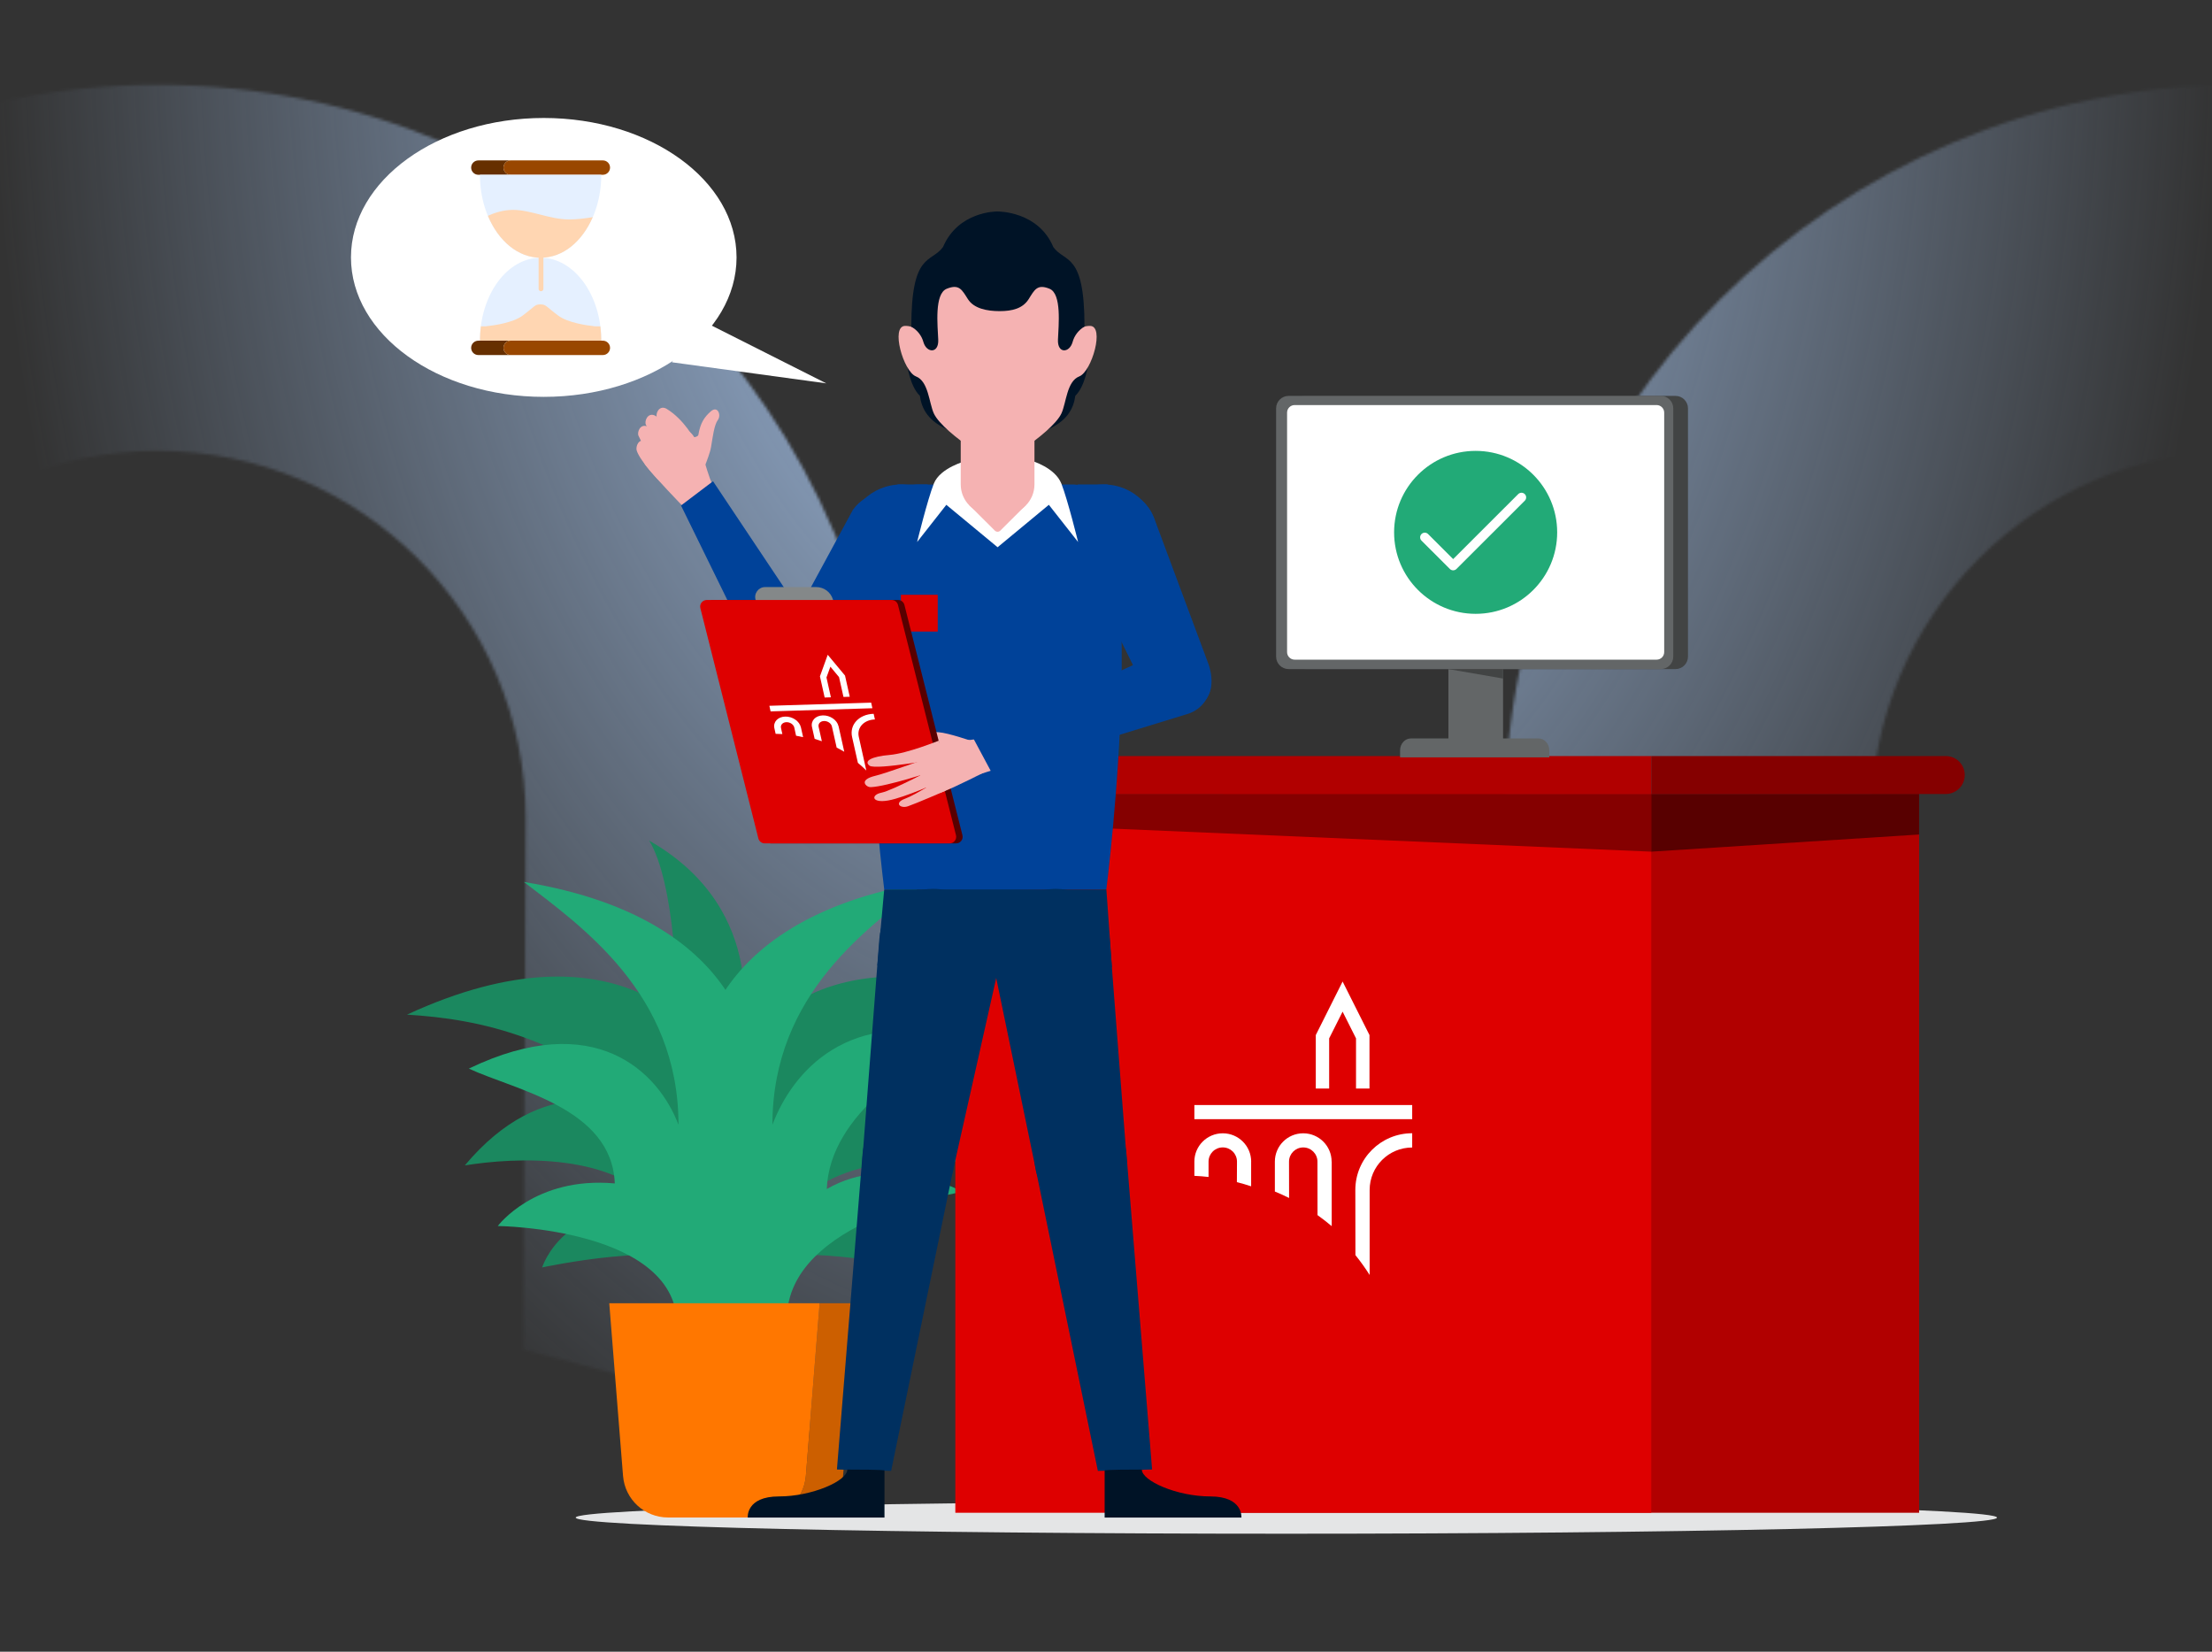 <?xml version="1.0" encoding="UTF-8"?>
<svg xmlns="http://www.w3.org/2000/svg" width="750" height="560" viewBox="0 0 750 560" fill="none">
  <rect x="0" y="0" width="750" height="560" fill="#333333" stroke="none"/>
  <g clip-path="url(#clip0_1758_127409)">
    <g clip-path="url(#clip1_1758_127409)">
      <mask id="mask0_1758_127409" style="mask-type:alpha" maskUnits="userSpaceOnUse" x="-196" y="-1304" width="1911" height="2577">
        <path fill-rule="evenodd" clip-rule="evenodd" d="M1340.08 -364.502V-833.932L1104.36 -1304L869.28 -833.932V-364.502H986.454V-804.933L1104.36 -1039.76L1222.33 -804.933V-364.502H1340.08ZM-196 -95.249H1714.99V-219.466H-196V-95.249ZM1715 153.5C1508.79 153.5 1341.78 320.355 1341.78 526.151V1272.41C1303.92 1212.4 1261.34 1153.29 1217.21 1098.22L1216.28 526.151C1216.28 251.172 1439.57 28.104 1715 28.104V153.5ZM1008.31 277.456C1008.31 140.205 896.87 28.767 759.11 28.767C621.668 28.767 510.166 140.205 510.166 277.456L510.357 539.879C552.39 557.215 593.976 576.048 634.957 596.475L634.479 277.456C634.479 208.655 690.309 152.857 759.11 152.857C828.101 152.857 883.868 208.655 883.868 277.456L884.315 746.791C927.175 777.415 968.794 809.76 1008.72 843.57L1008.31 277.456ZM53.486 28.767C190.959 28.767 302.461 140.205 302.461 277.456V493.959C261.512 480.448 219.862 468.306 177.448 457.567L178.244 277.456C178.244 208.655 122.254 152.857 53.486 152.857C-15.57 152.857 -71.305 208.655 -71.305 277.456L-71.114 412.125C-112.541 407.6 -153.681 404.095 -196 402.246L-195.649 277.456C-195.649 140.205 -84.179 28.767 53.486 28.767Z" fill="#E5F0FF"></path>
      </mask>
      <g mask="url(#mask0_1758_127409)">
        <rect width="750" height="560" fill="url(#paint0_radial_1758_127409)"></rect>
      </g>
    </g>
    <path fill-rule="evenodd" clip-rule="evenodd" d="M677.106 514.534C677.106 517.551 569.226 519.999 436.151 519.999C303.076 519.999 195.195 517.551 195.195 514.534C195.195 511.517 303.076 509.068 436.151 509.068C569.226 509.068 677.106 511.517 677.106 514.534Z" fill="#E4E5E6"></path>
    <path fill-rule="evenodd" clip-rule="evenodd" d="M254.274 353.656C254.274 353.656 281.608 310.134 354.759 344.009C330.253 345.523 300.364 351.273 265.033 382.633C280.749 371.637 308.947 363.849 335.159 395.122C318.23 392.405 283.26 390.328 267.987 410.999C301.655 406.145 308.936 429.712 308.936 429.712C308.936 429.712 264.131 420.093 254.082 429.669C255.406 416.317 249.258 377.578 249.258 377.578L254.274 353.65V353.656Z" fill="#1B885F"></path>
    <path fill-rule="evenodd" clip-rule="evenodd" d="M251.211 350.836C251.211 350.836 261.823 308.731 220.098 285C228.828 299.041 230.349 339.698 228.407 343.573C226.465 347.448 251.211 350.836 251.211 350.836Z" fill="#1B885F"></path>
    <path fill-rule="evenodd" clip-rule="evenodd" d="M236.663 363.422C236.663 363.422 234.721 312.097 314.294 299.023C294.886 314.031 261.896 336.789 261.896 381.338C268.69 363.422 287.611 341.151 326.908 352.284C311.384 359.547 281.299 377.463 280.33 403.129C302.161 390.536 326.421 404.096 326.421 404.096C326.421 404.096 266.797 413.415 266.797 447.306C266.797 461.171 231.215 450.208 231.215 450.208L236.663 363.417V363.422Z" fill="#22AA77"></path>
    <path fill-rule="evenodd" clip-rule="evenodd" d="M238.485 353.656C238.485 353.656 211.151 310.134 138 344.009C162.506 345.523 192.394 351.273 227.725 382.633C212.01 371.637 183.812 363.849 157.599 395.122C174.529 392.405 209.499 390.328 224.771 410.999C191.103 406.145 183.823 429.712 183.823 429.712C183.823 429.712 228.628 420.093 238.676 429.669C237.352 416.317 243.501 377.578 243.501 377.578L238.485 353.65V353.656Z" fill="#1B885F"></path>
    <path fill-rule="evenodd" clip-rule="evenodd" d="M255.28 363.422C255.28 363.422 257.222 312.097 177.649 299.023C197.057 314.031 230.047 336.789 230.047 381.338C223.253 363.422 201.608 341.747 158.969 362.302C174.493 369.566 207.483 375.572 208.451 401.232C181.308 398.767 168.782 415.672 168.782 415.672C168.782 415.672 230.238 416.317 229.593 449.891C229.324 463.757 251.396 389.569 251.396 389.569L255.28 363.422Z" fill="#22AA77"></path>
    <path fill-rule="evenodd" clip-rule="evenodd" d="M273.23 500.429L277.902 441.867H290.516L285.844 500.429C285.21 508.376 278.563 514.497 270.583 514.497H257.969C265.955 514.497 272.601 508.37 273.236 500.429H273.23Z" fill="#CC5F00"></path>
    <path fill-rule="evenodd" clip-rule="evenodd" d="M211.25 500.429L206.578 441.867H277.902L273.231 500.429C272.596 508.376 265.95 514.497 257.969 514.497H226.522C218.536 514.497 211.89 508.37 211.255 500.429H211.25Z" fill="#FF7700"></path>
    <path d="M184.367 134.552C220.468 134.552 249.734 113.386 249.734 87.276C249.734 61.166 220.468 40 184.367 40C148.266 40 119 61.166 119 87.276C119 113.386 148.266 134.552 184.367 134.552Z" fill="white"></path>
    <path fill-rule="evenodd" clip-rule="evenodd" d="M236.565 108L280.155 129.976L227.84 122.828L236.565 108Z" fill="white"></path>
    <path fill-rule="evenodd" clip-rule="evenodd" d="M162.727 115.505C162.727 99.974 171.939 87.381 183.297 87.381C194.655 87.381 203.867 99.974 203.867 115.505H162.727Z" fill="#E5F0FF"></path>
    <path d="M162.187 59.256H173.15C171.807 59.256 170.713 58.169 170.713 56.822C170.713 55.474 171.801 54.387 173.15 54.387H162.187C160.844 54.387 159.75 55.474 159.75 56.822C159.75 58.169 160.838 59.256 162.187 59.256Z" fill="#662F00"></path>
    <path d="M170.713 117.941C170.713 116.599 171.801 115.506 173.15 115.506H162.187C160.844 115.506 159.75 116.593 159.75 117.941C159.75 119.289 160.838 120.375 162.187 120.375H173.15C171.807 120.375 170.713 119.289 170.713 117.941Z" fill="#662F00"></path>
    <path d="M170.711 56.822C170.711 58.163 171.799 59.256 173.148 59.256H204.407C205.75 59.256 206.844 58.169 206.844 56.822C206.844 55.474 205.757 54.387 204.407 54.387H173.148C171.805 54.387 170.711 55.474 170.711 56.822Z" fill="#994700"></path>
    <path d="M206.844 117.941C206.844 116.599 205.757 115.506 204.407 115.506H173.148C171.805 115.506 170.711 116.593 170.711 117.941C170.711 119.289 171.799 120.375 173.148 120.375H204.407C205.75 120.375 206.844 119.289 206.844 117.941Z" fill="#994700"></path>
    <path fill-rule="evenodd" clip-rule="evenodd" d="M203.867 59.257C203.867 74.789 194.655 87.382 183.297 87.382C171.939 87.382 162.727 74.789 162.727 59.257H203.867Z" fill="#E5F0FF"></path>
    <path d="M192.936 74.4C186.47 74.4 179.913 71.157 173.958 71.157C170.494 71.157 167.407 72.25 165.426 73.173C168.969 81.661 175.641 87.387 183.298 87.387C190.955 87.387 197.39 81.862 200.982 73.622C198.466 74.047 195.567 74.406 192.942 74.406L192.936 74.4Z" fill="#FFD6B2"></path>
    <path d="M203.551 110.637H201.813C198.842 110.334 192.497 109.423 189.252 106.988C185.023 103.819 185.175 103.224 183.297 103.199C183.297 103.199 183.254 103.199 183.23 103.199C183.206 103.199 183.188 103.199 183.163 103.199C181.285 103.23 181.437 103.825 177.208 106.988C173.963 109.423 167.612 110.334 164.647 110.637H163.043C162.842 112.222 162.727 113.843 162.727 115.507H203.867C203.867 113.843 203.758 112.222 203.551 110.637Z" fill="#FFD6B2"></path>
    <path d="M182.848 86.3H184.015C184.143 86.3 184.246 86.403 184.246 86.531V97.933C184.246 98.383 183.881 98.747 183.431 98.747C182.982 98.747 182.617 98.383 182.617 97.933V86.531C182.617 86.403 182.72 86.3 182.848 86.3Z" fill="#FFD6B2"></path>
    <path d="M650.693 269.199H414.725V512.891H650.693V269.199Z" fill="#B10000"></path>
    <path d="M559.884 269.199H323.916V512.891H559.884V269.199Z" fill="#DE0000"></path>
    <path d="M311.829 256.333H559.868V269.2H311.829C308.272 269.2 305.391 266.32 305.391 262.767C305.391 259.213 308.272 256.333 311.829 256.333Z" fill="#B10000"></path>
    <path d="M559.869 256.333H659.731C663.288 256.333 666.169 259.213 666.169 262.767C666.169 266.32 663.288 269.2 659.731 269.2H559.869V256.333Z" fill="#850000"></path>
    <path d="M464.337 369.058V350.929L455.224 332.778L446.133 350.929V369.058H450.665V352.056L455.219 342.988L459.772 352.056V369.058H464.326H464.337Z" fill="white"></path>
    <path d="M478.818 374.655H404.961V379.45H478.818V374.655Z" fill="white"></path>
    <path d="M464.392 403.445C464.392 395.499 470.842 389.055 478.816 389.055V384.217C468.167 384.217 459.539 392.827 459.539 403.445L459.572 425.542C461.282 427.664 462.922 429.945 464.392 432.274V403.451V403.445Z" fill="white"></path>
    <path d="M451.5 393.844C451.5 388.548 447.197 384.238 441.87 384.238C436.543 384.238 432.256 388.537 432.256 393.844V403.978C433.885 404.642 435.491 405.376 437.077 406.166L437.055 393.849C437.055 391.188 439.212 389.033 441.875 389.033C444.539 389.033 446.696 391.188 446.696 393.849L446.718 411.978C448.368 413.159 449.975 414.411 451.528 415.717V393.849L451.506 393.838L451.5 393.844Z" fill="white"></path>
    <path d="M424.222 393.844C424.222 388.548 419.919 384.238 414.591 384.238C409.264 384.238 404.961 388.537 404.961 393.844V398.66C406.579 398.731 408.175 398.867 409.771 399.041V393.838C409.771 391.177 411.917 389.022 414.591 389.022C417.266 389.022 419.412 391.177 419.412 393.838L419.379 400.799C421.019 401.213 422.626 401.681 424.211 402.209V393.849H424.222V393.844Z" fill="white"></path>
    <path fill-rule="evenodd" clip-rule="evenodd" d="M323.916 278.658L559.873 288.748V269.199H323.916" fill="#850000"></path>
    <path fill-rule="evenodd" clip-rule="evenodd" d="M559.869 269.199V288.748L650.689 282.936V269.199H559.869Z" fill="#580000"></path>
    <path fill-rule="evenodd" clip-rule="evenodd" d="M231.504 171.602C231.504 171.602 221.707 161.524 218.89 157.741C216.073 153.959 219.399 149.877 222.178 148.461C224.951 147.046 231.329 142.673 235 147.636C238.67 152.599 239.616 161.862 242.707 166.377C238.615 172.361 231.504 171.602 231.504 171.602Z" fill="#F5B2B2"></path>
    <path fill-rule="evenodd" clip-rule="evenodd" d="M230.549 161.441L231.654 160.687C233.629 159.343 236.32 159.845 237.665 161.813L242.227 168.47L233.984 174.094L229.422 167.437C228.076 165.469 228.58 162.791 230.549 161.441Z" fill="#F5B2B2"></path>
    <path fill-rule="evenodd" clip-rule="evenodd" d="M236.641 163.463C236.641 163.463 240.497 155.112 241.088 151.576C241.679 148.04 242.149 144.094 243.391 142.388C244.638 140.689 243.331 137.459 241.039 139.443C238.747 141.427 237.445 143.503 236.794 147.411C236.543 148.909 230.438 148.171 229.213 149.778C228.792 150.357 228.496 151.018 228.354 151.723C227.413 155.921 229.437 162.807 233.671 163.485L236.63 163.458L236.641 163.463Z" fill="#F5B2B2"></path>
    <path fill-rule="evenodd" clip-rule="evenodd" d="M263.785 219.691L289.204 172.82C293.832 166.387 302.803 164.9 309.258 169.502C315.712 174.109 317.195 183.067 312.572 189.505L282.854 232.994C281.038 235.519 278.855 237.361 276.487 238.394C270.978 240.787 264.786 236.743 264.436 230.747L263.791 219.685L263.785 219.691Z" fill="#004299"></path>
    <path fill-rule="evenodd" clip-rule="evenodd" d="M230.902 171.384L241.76 163.164L281.921 223.295C285.729 229.115 282.217 236.226 275.8 238.937C270.265 241.27 263.87 238.833 261.31 233.411L230.902 171.384Z" fill="#004299"></path>
    <path fill-rule="evenodd" clip-rule="evenodd" d="M235.608 149.237C235.608 149.237 232.129 142.274 225.882 138.525C223.382 137.279 222.135 140.399 222.758 141.645C223.382 142.892 226.429 149.237 226.429 149.237H235.608Z" fill="#F5B2B2"></path>
    <path fill-rule="evenodd" clip-rule="evenodd" d="M231.86 151.631C231.86 151.631 228.381 144.668 222.134 140.919C219.634 139.673 218.387 142.794 219.01 144.04C219.634 145.286 222.681 151.631 222.681 151.631H231.86Z" fill="#F5B2B2"></path>
    <path fill-rule="evenodd" clip-rule="evenodd" d="M229.362 155.376C229.362 155.376 225.883 148.413 219.636 144.663C217.136 143.417 215.889 146.538 216.512 147.784C217.136 149.03 220.183 155.376 220.183 155.376H229.362Z" fill="#F5B2B2"></path>
    <path fill-rule="evenodd" clip-rule="evenodd" d="M228.736 160.371C228.736 160.371 225.257 153.408 219.011 149.659C216.511 148.413 215.455 151.452 215.887 152.78C217.134 156.622 224.005 163.492 224.005 163.492L228.731 160.371H228.736Z" fill="#F5B2B2"></path>
    <path fill-rule="evenodd" clip-rule="evenodd" d="M374.257 164.256C384.366 164.256 392.566 172.432 392.566 182.516C392.566 192.599 384.372 200.776 374.257 200.776C364.143 200.776 355.949 192.599 355.949 182.516C355.949 172.432 364.143 164.256 374.257 164.256Z" fill="#004299"></path>
    <path fill-rule="evenodd" clip-rule="evenodd" d="M365.346 170.355H375.575V164.25H365.346V170.355Z" fill="#004299"></path>
    <path fill-rule="evenodd" clip-rule="evenodd" d="M305.574 164.256C315.683 164.256 323.882 172.432 323.882 182.516C323.882 192.599 315.688 200.776 305.574 200.776C295.46 200.776 287.266 192.599 287.266 182.516C287.266 172.432 295.46 164.256 305.574 164.256Z" fill="#004299"></path>
    <path fill-rule="evenodd" clip-rule="evenodd" d="M304.262 170.361H314.485V164.256H304.262V170.361Z" fill="#004299"></path>
    <path fill-rule="evenodd" clip-rule="evenodd" d="M307.5 123.199C307.5 123.199 308.381 130.813 311.892 134.196C312.478 138.513 314.693 143 321.99 145.892C324.397 141.459 325.081 136.3 323.916 131.392L307.505 123.199H307.5Z" fill="#001326"></path>
    <path fill-rule="evenodd" clip-rule="evenodd" d="M368.984 123.199C368.984 123.199 368.104 130.813 364.592 134.196C364.012 138.513 361.791 143 354.494 145.892C352.087 141.459 351.403 136.3 352.574 131.392L368.99 123.199H368.984Z" fill="#001326"></path>
    <path fill-rule="evenodd" clip-rule="evenodd" d="M363.694 164.25C339.817 164.25 334.572 164.49 333.434 164.616C329.944 164.556 323.418 164.25 311.22 164.25C282.376 164.25 299.804 301.547 299.804 301.547L331.984 301.836V301.886L334.922 301.858L337.454 301.886V301.836L375.116 301.541C375.116 301.541 392.571 164.255 363.694 164.255V164.25Z" fill="#004299"></path>
    <path fill-rule="evenodd" clip-rule="evenodd" d="M369.575 110.493C362.962 110.493 361.534 118.358 361.534 118.358C361.534 118.358 361.211 115.248 361.534 107.154C361.857 99.059 351.081 90.036 351.081 90.036L338.254 87.391L325.432 90.036C325.432 90.036 314.667 99.054 314.973 107.154C315.279 115.248 314.973 118.358 314.973 118.358C314.973 118.358 313.529 110.493 306.927 110.493C301.867 110.493 306.314 125.987 310.57 127.622C314.825 129.256 315 136.639 316.625 140.17C318.25 143.706 324.496 148.745 329.802 152.309C335.108 155.872 338.254 155.572 338.254 155.572C338.254 155.572 341.41 155.872 346.71 152.309C352.011 148.745 358.247 143.701 359.888 140.17C361.529 136.639 361.698 129.245 365.932 127.622C370.166 125.993 374.64 110.493 369.57 110.493H369.575Z" fill="#F5B2B2"></path>
    <path fill-rule="evenodd" clip-rule="evenodd" d="M357.136 83.751C352.027 71.612 338.527 71.699 338.176 71.699C337.826 71.699 324.917 71.612 319.737 83.751C315.727 89.26 308.988 85.396 308.988 110.777C311.018 111.897 312.506 113.794 313.107 116.029C314.19 119.702 318.32 119.975 318.118 115.166C317.915 110.356 316.75 99.617 321.001 97.9C325.251 96.184 326.164 98.272 328.188 101.437C330.212 104.601 334.605 105.486 338.92 105.486H338.964C343.214 105.486 346.775 104.585 348.766 101.437C350.758 98.288 351.649 96.195 355.85 97.9C360.051 99.606 358.908 110.345 358.711 115.166C358.514 119.986 362.584 119.702 363.65 116.029C364.247 113.794 365.707 111.886 367.709 110.717C367.726 85.33 361.085 89.26 357.125 83.751H357.136Z" fill="#001326"></path>
    <path fill-rule="evenodd" clip-rule="evenodd" d="M306.767 410.593L308.61 410.418C299.628 410.418 292.348 403.154 292.348 394.196C292.348 393.781 292.364 393.366 292.397 392.95L298.168 318.14C298.906 308.663 306.827 301.355 316.356 301.355C327.367 301.355 341.354 311.007 339.948 321.9L323.423 395.508C322.367 403.586 314.939 410.587 306.767 410.587V410.593Z" fill="#003060"></path>
    <path fill-rule="evenodd" clip-rule="evenodd" d="M292.468 391.104L283.766 498.221L302.15 498.702L323.407 395.509C325.147 387.06 319.687 378.801 311.22 377.069C310.186 376.856 309.13 376.752 308.075 376.752C299.919 376.752 293.13 382.999 292.474 391.11L292.468 391.104Z" fill="#003060"></path>
    <path fill-rule="evenodd" clip-rule="evenodd" d="M367.639 410.593L365.791 410.418C374.772 410.418 382.053 403.155 382.053 394.197C382.053 393.781 382.037 393.366 382.004 392.956L376.233 318.146C375.5 308.674 367.574 301.361 358.05 301.361C347.039 301.361 334.403 311.254 335.82 322.146L350.989 395.519C352.033 403.592 359.462 410.599 367.634 410.599L367.639 410.593Z" fill="#003060"></path>
    <path fill-rule="evenodd" clip-rule="evenodd" d="M381.926 391.104L390.629 498.221L372.244 498.702L350.987 395.509C349.248 387.06 354.707 378.801 363.174 377.069C364.208 376.856 365.264 376.752 366.32 376.752C374.475 376.752 381.269 382.999 381.926 391.104Z" fill="#003060"></path>
    <path fill-rule="evenodd" clip-rule="evenodd" d="M299.804 301.553L297.469 327.333L332.012 338.176C332.012 338.176 334.178 322.349 338.259 322.349C342.34 322.349 342.416 338.176 342.416 338.176L377.003 327.934L375.127 301.558H299.799L299.804 301.553Z" fill="#003060"></path>
    <path fill-rule="evenodd" clip-rule="evenodd" d="M299.892 498.543V514.524H253.528C253.528 514.524 252.844 507.353 264.107 507.353C275.369 507.353 287.289 502.079 287.289 498.242C299.897 498.242 299.897 498.543 299.897 498.543H299.892Z" fill="#001326"></path>
    <path fill-rule="evenodd" clip-rule="evenodd" d="M374.541 498.543V514.524H420.911C420.911 514.524 421.589 507.353 410.332 507.353C399.074 507.353 387.149 502.079 387.149 498.242C374.541 498.242 374.541 498.543 374.541 498.543Z" fill="#001326"></path>
    <path fill-rule="evenodd" clip-rule="evenodd" d="M305.449 214.123H317.948V201.656H305.449V214.123Z" fill="#DE0000"></path>
    <path fill-rule="evenodd" clip-rule="evenodd" d="M340.163 259.977L332.127 262.508C329.753 263.256 327.22 261.934 326.476 259.562L326.055 258.228C325.311 255.851 326.63 253.32 329.004 252.572L337.039 250.041L340.157 259.955V259.977H340.163Z" fill="#F5B2B2"></path>
    <path fill-rule="evenodd" clip-rule="evenodd" d="M387.911 233.127L364.285 185.326C361.698 177.839 365.664 169.662 373.152 167.055C380.641 164.448 388.819 168.411 391.411 175.904L409.785 225.262C410.797 228.202 411.043 231.044 410.518 233.575C409.293 239.45 402.412 242.167 397.314 238.991L387.905 233.127H387.911Z" fill="#004299"></path>
    <path fill-rule="evenodd" clip-rule="evenodd" d="M359.877 163.983C357.717 158.501 349.812 156.244 349.812 156.244C349.812 156.244 349.769 160.966 349.769 166.055C346.711 173.017 338.232 173.826 338.232 173.826C338.232 173.826 329.765 173.017 326.696 166.055C326.723 162.759 327.041 159.48 327.659 156.244C327.659 156.244 318.77 158.496 316.615 163.983C314.459 169.47 310.953 183.773 310.953 183.773L320.865 171.154L338.243 185.539L355.627 171.154L365.544 183.773C365.544 183.773 362.027 169.465 359.877 163.983Z" fill="white"></path>
    <path fill-rule="evenodd" clip-rule="evenodd" d="M336.562 135.061H339.926C345.905 135.061 350.746 139.892 350.746 145.855V164.229C350.746 169.853 346.178 174.412 340.539 174.412H335.949C330.31 174.412 325.742 169.853 325.742 164.229V145.855C325.742 139.892 330.589 135.061 336.562 135.061H336.556H336.562Z" fill="#F5B2B2"></path>
    <path fill-rule="evenodd" clip-rule="evenodd" d="M328.658 171.268L338.241 161.709L347.825 171.268L339.171 179.898C338.657 180.412 337.82 180.412 337.306 179.898L328.652 171.268H328.658Z" fill="#F5B2B2"></path>
    <path fill-rule="evenodd" clip-rule="evenodd" d="M329.768 253.905C329.522 257.84 323.439 260.288 319.533 259.813C318.883 259.747 318.253 259.539 317.685 259.206C316.115 258.239 316.235 252.626 314.851 252.533C311.235 252.292 309.228 251.298 307.22 249.39C305.207 247.488 308.03 246.007 309.693 246.991C311.356 247.969 314.988 248.046 318.259 248.264C321.53 248.483 329.473 251.243 329.473 251.243L329.762 253.905H329.768Z" fill="#F5B2B2"></path>
    <path fill-rule="evenodd" clip-rule="evenodd" d="M324.162 285.944H261.48C260.457 285.944 259.566 285.25 259.32 284.261L239.655 206.193C239.299 204.783 240.366 203.422 241.815 203.422H304.497C305.52 203.422 306.411 204.116 306.657 205.105L326.322 283.173C326.678 284.583 325.611 285.944 324.162 285.944Z" fill="#580000"></path>
    <path fill-rule="evenodd" clip-rule="evenodd" d="M276.759 199.043H259.424C257.143 199.043 255.524 201.256 256.213 203.426L258.647 211.067H284.903L282.382 203.153C281.605 200.704 279.329 199.043 276.759 199.043Z" fill="#848889"></path>
    <path fill-rule="evenodd" clip-rule="evenodd" d="M321.974 285.944H259.293C258.27 285.944 257.378 285.25 257.132 284.261L237.467 206.193C237.112 204.783 238.178 203.422 239.628 203.422H302.309C303.332 203.422 304.224 204.116 304.47 205.105L324.135 283.173C324.49 284.583 323.424 285.944 321.974 285.944Z" fill="#DE0000"></path>
    <path fill-rule="evenodd" clip-rule="evenodd" d="M333.198 250.08C328.423 251.583 319.654 250.922 314.338 252.813C309.021 254.704 311.575 260.464 312.073 263.263C312.576 266.066 315.267 270.029 319.321 268.597C323.374 267.165 334.681 261.35 334.681 261.35C334.681 261.35 337.35 255.239 333.198 250.08Z" fill="#F5B2B2"></path>
    <path fill-rule="evenodd" clip-rule="evenodd" d="M318.659 264.148C318.659 264.148 310.531 269.45 306.795 270.827C303.059 272.204 305.198 274.254 307.834 273.369C310.471 272.478 320.65 268.073 320.65 268.073L318.659 264.148Z" fill="#F5B2B2"></path>
    <path fill-rule="evenodd" clip-rule="evenodd" d="M316.805 260.404C316.805 260.404 302.583 268.007 298.897 268.745C295.21 269.482 295.461 272.39 301.139 271.401C306.823 270.411 319.021 264.864 319.021 264.864L316.805 260.404Z" fill="#F5B2B2"></path>
    <path fill-rule="evenodd" clip-rule="evenodd" d="M314.092 257.218C314.092 257.218 299.99 262.301 296.817 263.023C294.159 263.651 292.529 264.679 293.459 266.007C293.902 266.597 294.607 266.919 295.34 266.87C300.646 266.652 316.11 261.585 316.11 261.585L314.092 257.213V257.218Z" fill="#F5B2B2"></path>
    <path fill-rule="evenodd" clip-rule="evenodd" d="M318.331 251.102C318.331 251.102 307.637 255.452 301.636 255.96C295.636 256.469 292.704 257.988 294.815 259.595C296.927 261.207 319.912 256.977 319.912 256.977L318.331 251.102Z" fill="#F5B2B2"></path>
    <path fill-rule="evenodd" clip-rule="evenodd" d="M336.453 262.366L330.031 250.364L395.77 220.168C402.121 217.326 408.598 221.906 410.271 228.661C411.71 234.493 408.297 240.417 402.537 242.095L336.453 262.366Z" fill="#004299"></path>
    <path d="M288.115 236.225L286.512 229.048L280.648 221.998L278.006 229.311L279.609 236.487L281.725 236.421L280.221 229.693L281.55 226.037L284.482 229.562L285.987 236.29L288.115 236.225Z" fill="white"></path>
    <path d="M295.373 238.225L260.857 239.296L261.279 241.192L295.795 240.121L295.373 238.225Z" fill="white"></path>
    <path d="M291.178 249.827C290.478 246.685 292.923 244.039 296.648 243.925L296.221 242.012C291.243 242.165 287.972 245.701 288.913 249.898L290.882 258.643C291.867 259.457 292.835 260.337 293.732 261.239L291.183 249.838L291.178 249.827Z" fill="white"></path>
    <path d="M284.308 246.215C283.838 244.116 281.447 242.477 278.958 242.553C276.47 242.63 274.845 244.395 275.315 246.494L276.213 250.506C277.033 250.746 277.848 251.014 278.658 251.303L277.558 246.428C277.323 245.374 278.143 244.494 279.385 244.455C280.627 244.417 281.83 245.237 282.065 246.292L283.679 253.468C284.554 253.91 285.419 254.381 286.256 254.878L284.325 246.226H284.314L284.308 246.215Z" fill="white"></path>
    <path d="M271.558 246.614C271.087 244.515 268.697 242.875 266.208 242.952C263.719 243.028 262.089 244.794 262.559 246.892L262.986 248.8C263.746 248.8 264.507 248.833 265.267 248.882L264.808 246.821C264.572 245.766 265.387 244.887 266.635 244.848C267.882 244.81 269.08 245.63 269.315 246.685L269.917 249.439C270.721 249.581 271.514 249.74 272.302 249.926L271.563 246.619L271.558 246.614Z" fill="white"></path>
    <path d="M509.625 226.85H491.1V256.063H509.625V226.85Z" fill="#636667"></path>
    <path d="M478.364 250.362H521.643C523.661 250.362 525.3 252.171 525.3 254.396V256.775H474.713V254.396C474.713 252.171 476.353 250.362 478.37 250.362H478.364Z" fill="#636667"></path>
    <path d="M568.1 134.225H442.6C440.267 134.225 438.375 136.118 438.375 138.454V222.622C438.375 224.957 440.267 226.85 442.6 226.85H568.1C570.433 226.85 572.325 224.957 572.325 222.622V138.454C572.325 136.118 570.433 134.225 568.1 134.225Z" fill="#424444"></path>
    <path d="M563.09 134.225H436.924C434.578 134.225 432.676 136.118 432.676 138.454V222.622C432.676 224.957 434.578 226.85 436.924 226.85H563.09C565.436 226.85 567.338 224.957 567.338 222.622V138.454C567.338 136.118 565.436 134.225 563.09 134.225Z" fill="#636667"></path>
    <path d="M561.693 137.331H438.965C437.547 137.331 436.396 138.48 436.396 139.897V221.086C436.396 222.504 437.547 223.653 438.965 223.653H561.693C563.112 223.653 564.262 222.504 564.262 221.086V139.897C564.262 138.48 563.112 137.331 561.693 137.331Z" fill="white"></path>
    <path d="M500.33 208.114C515.599 208.114 527.977 195.747 527.977 180.491C527.977 165.235 515.599 152.868 500.33 152.868C485.061 152.868 472.684 165.235 472.684 180.491C472.684 195.747 485.061 208.114 500.33 208.114Z" fill="#22AA77"></path>
    <path d="M515.878 168.642L492.707 191.787L483.088 182.177" stroke="white" stroke-width="3.159" stroke-linecap="round" stroke-linejoin="round"></path>
    <path d="M509.625 230.056L491.1 226.85H509.625V230.056Z" fill="#424444"></path>
  </g>
  <defs>
    <radialGradient id="paint0_radial_1758_127409" cx="0" cy="0" r="1" gradientUnits="userSpaceOnUse" gradientTransform="translate(375 -2.18487e-06) rotate(90) scale(560 375)">
      <stop stop-color="#B2D3FF"></stop>
      <stop offset="1" stop-color="#B2D3FF" stop-opacity="0"></stop>
    </radialGradient>
    <clipPath id="clip0_1758_127409">
      <rect width="750" height="560" fill="white"></rect>
    </clipPath>
    <clipPath id="clip1_1758_127409">
      <rect width="750" height="560" fill="white"></rect>
    </clipPath>
  </defs>
</svg>
